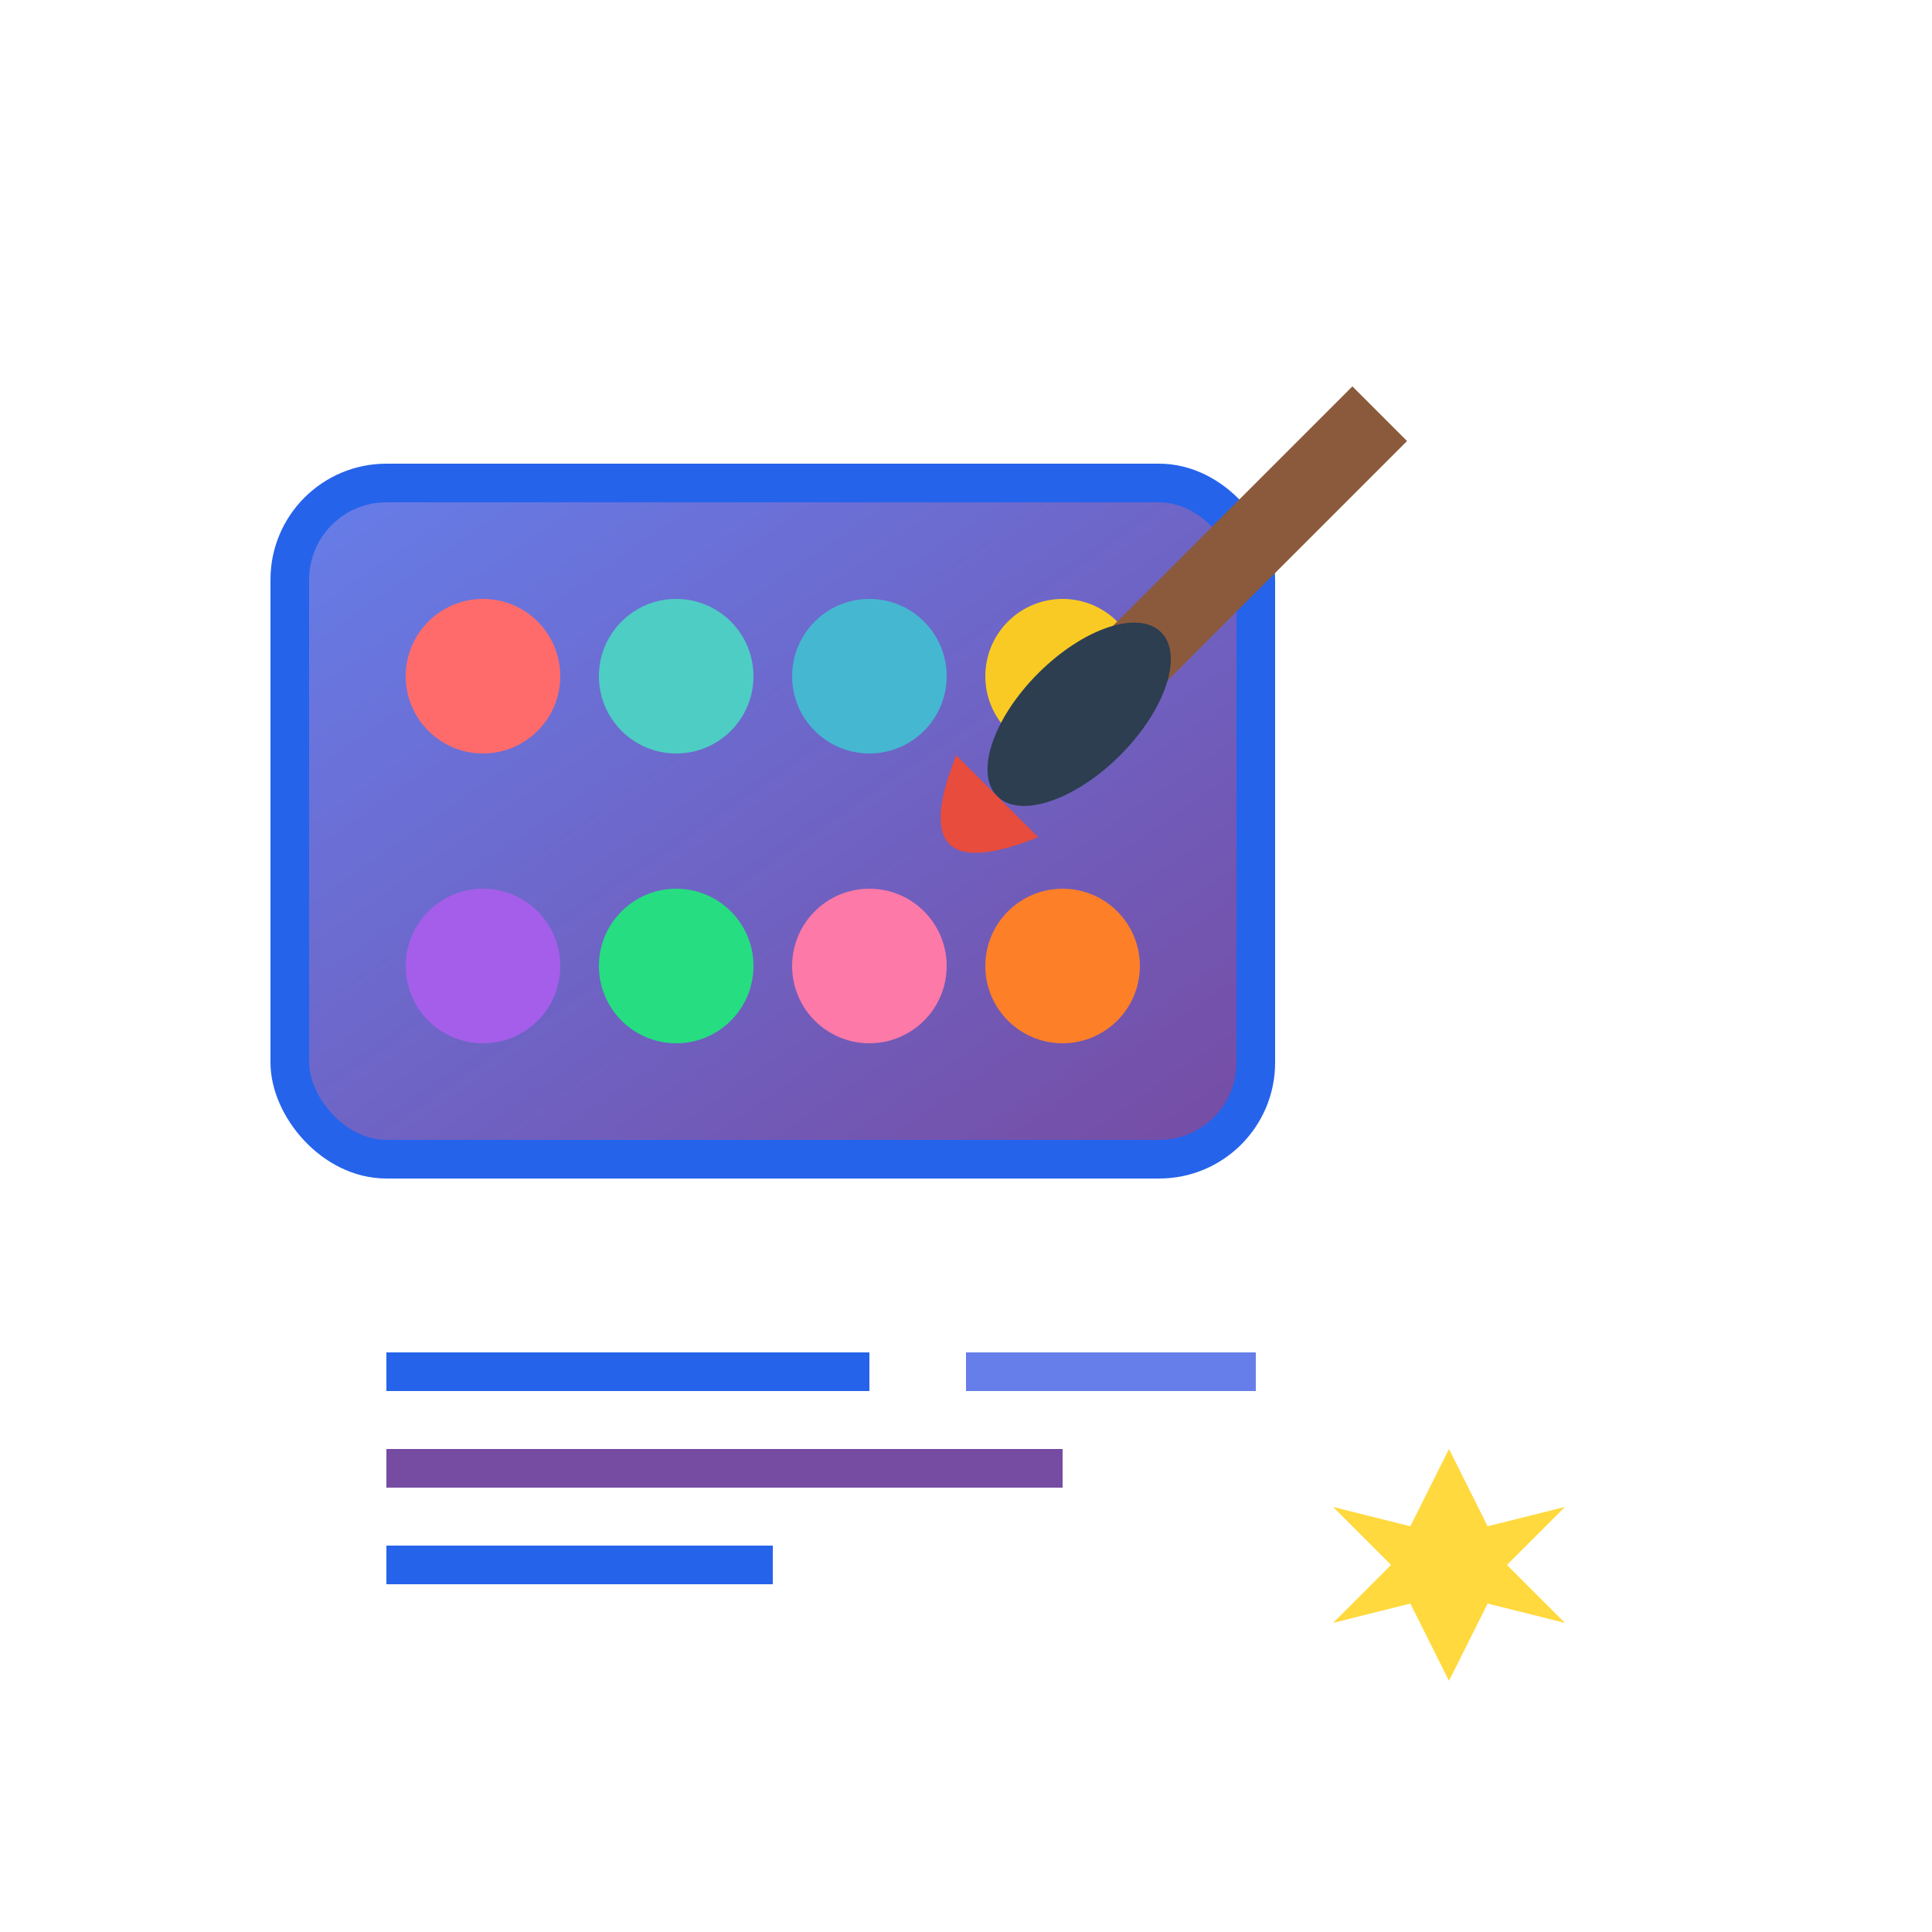 <svg xmlns="http://www.w3.org/2000/svg" viewBox="0 0 100 100" width="100" height="100">
  <defs>
    <linearGradient id="designGradient" x1="0%" y1="0%" x2="100%" y2="100%">
      <stop offset="0%" style="stop-color:#667eea;stop-opacity:1" />
      <stop offset="100%" style="stop-color:#764ba2;stop-opacity:1" />
    </linearGradient>
  </defs>
  
  <!-- Main palette -->
  <rect x="15" y="25" width="50" height="35" rx="5" fill="url(#designGradient)" stroke="#2563eb" stroke-width="2"/>
  
  <!-- Color swatches -->
  <circle cx="25" cy="35" r="4" fill="#ff6b6b"/>
  <circle cx="35" cy="35" r="4" fill="#4ecdc4"/>
  <circle cx="45" cy="35" r="4" fill="#45b7d1"/>
  <circle cx="55" cy="35" r="4" fill="#f9ca24"/>
  
  <circle cx="25" cy="50" r="4" fill="#a55eea"/>
  <circle cx="35" cy="50" r="4" fill="#26de81"/>
  <circle cx="45" cy="50" r="4" fill="#fd79a8"/>
  <circle cx="55" cy="50" r="4" fill="#fd7f28"/>
  
  <!-- Brush tool -->
  <g transform="translate(70, 20) rotate(45)">
    <rect x="0" y="0" width="4" height="20" fill="#8b5a3c"/>
    <ellipse cx="2" cy="22" rx="3" ry="6" fill="#2c3e50"/>
    <path d="M-1 28 Q2 35 5 28" fill="#e74c3c"/>
  </g>
  
  <!-- Design elements -->
  <rect x="20" y="70" width="25" height="2" fill="#2563eb"/>
  <rect x="50" y="70" width="15" height="2" fill="#667eea"/>
  <rect x="20" y="75" width="35" height="2" fill="#764ba2"/>
  <rect x="20" y="80" width="20" height="2" fill="#2563eb"/>
  
  <!-- Creative spark -->
  <g transform="translate(75, 75)">
    <path d="M0 0l2 4 4-1-3 3 3 3-4-1-2 4-2-4-4 1 3-3-3-3 4 1z" fill="#ffd93d"/>
  </g>
</svg>